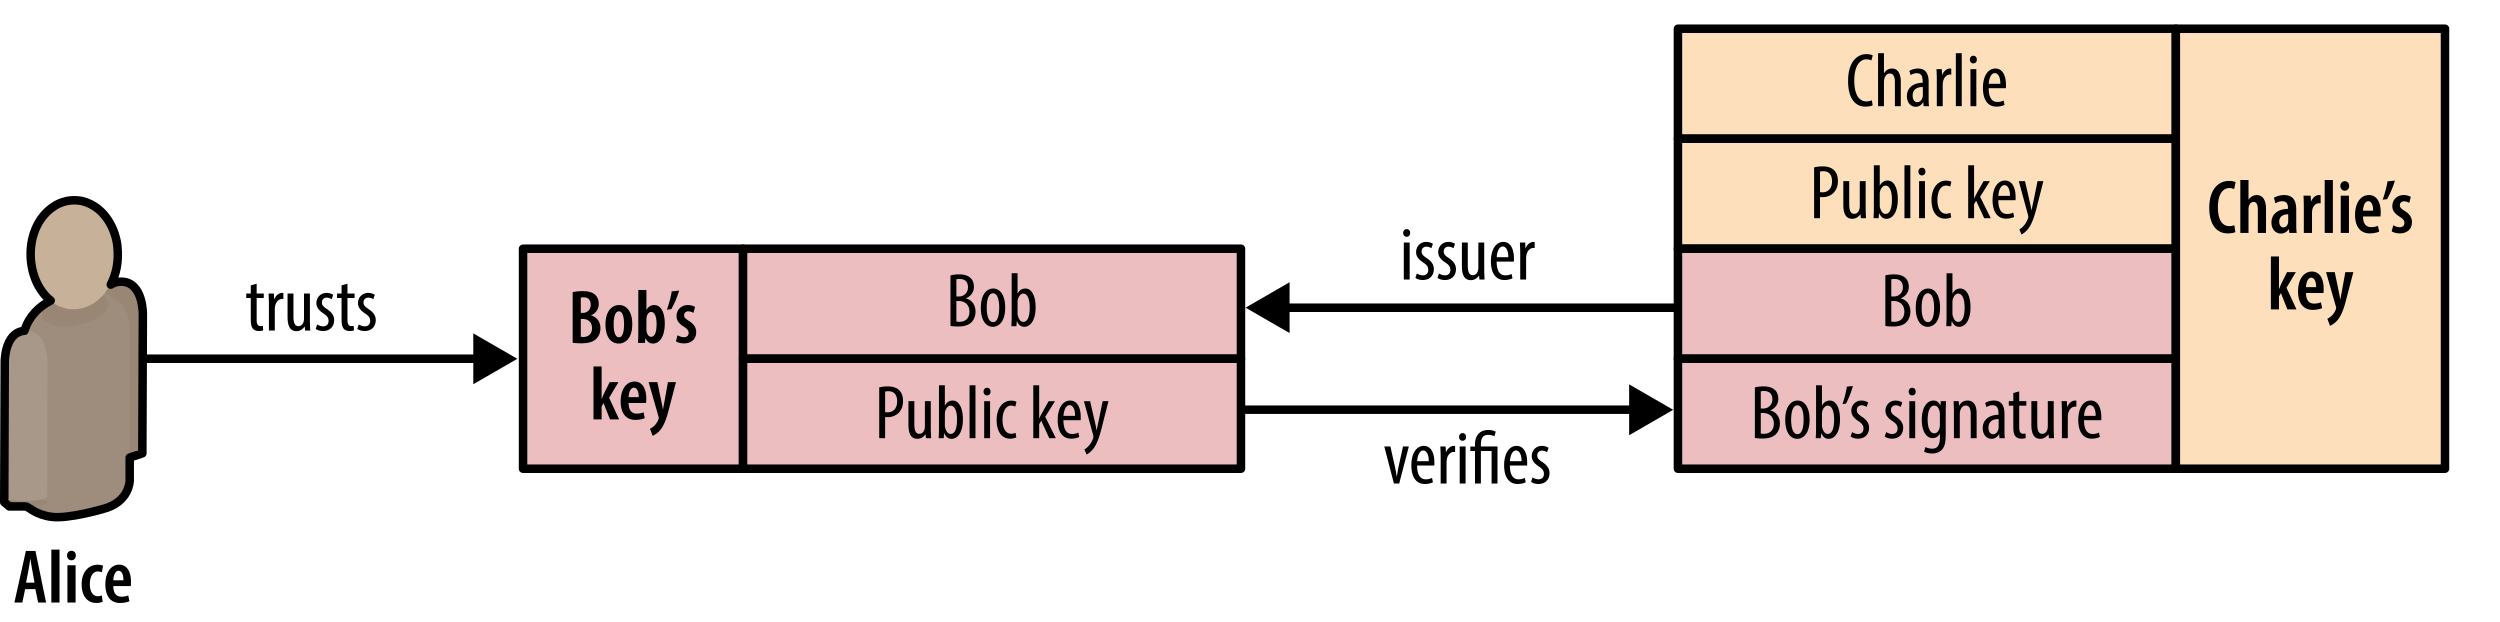 <svg xmlns="http://www.w3.org/2000/svg" viewBox="0 0 294.155 73.143"><path fill="#fddfbb" fill-rule="evenodd" d="M197.429 3.38h58.586v12.943h-58.586z" clip-rule="evenodd"/><path fill="none" stroke="#000" d="M197.429 3.38h58.586v12.943h-58.586z" stroke-linecap="round" stroke-linejoin="round"/><path fill="#fddfbb" fill-rule="evenodd" d="M197.429 16.323h58.586v12.943h-58.586z" clip-rule="evenodd"/><path fill="none" stroke="#000" d="M197.429 16.323h58.586v12.943h-58.586zM.86 42.208h55.704" stroke-linecap="round" stroke-linejoin="round"/><path d="M55.688 45.209l5.182-2.991-5.182-2.991z"/><path fill="none" stroke="#000" d="M206.564 36.208h-55.703" stroke-linecap="round" stroke-linejoin="round"/><path d="M151.736 33.208l-5.181 2.991 5.181 2.991z"/><path fill="none" stroke="#000" d="M136.861 48.208h55.703" stroke-linecap="round" stroke-linejoin="round"/><path d="M191.689 51.209l5.181-2.991-5.181-2.991z"/><ellipse cx="14.109" cy="53.34" fill="#998675" fill-rule="evenodd" rx="2.562" ry=".5" clip-rule="evenodd"/><path fill="#998675" d="M16.732 36.971l-.061 15.721c0 .275-1.146.5-2.561.5-1.416 0-2.562-.225-2.562-.5l.059-15.721s-.125-3.828 2.562-3.828c2.626 0 2.563 3.828 2.563 3.828z"/><path fill="#9e8c7c" d="M2.523 40.735c.082-5.734 6.426-6.57 8.121-6.465 2.805.176 4.469 1.527 4.615 4.164.006.135-.004.268-.029.398l.031-.129v17.844c.047 1.141-1.912 3.5-6.631 4.141-4.895.664-6.137-1.391-6.137-1.875l.03-18.078z"/><ellipse cx="2.984" cy="59.09" fill="#998675" fill-rule="evenodd" rx="2.562" ry=".5" clip-rule="evenodd"/><path fill="#998675" d="M11.351 34.602c1.662.39 1.889 1.526.508 2.539-1.381 1.012-3.846 1.516-5.506 1.127-1.662-.391-1.889-1.527-.508-2.539 1.382-1.014 3.846-1.518 5.506-1.127z"/><path fill="#c7b299" d="M7.713 36.282c-4.82-1.174-5.748-9.28-1.377-12.045 1.338-.846 2.619-.705 3.268-.578 2.865.73 3.938 3.623 4.121 5.217.4 3.506-1.154 5.826-2.744 6.828-1.419.894-2.758.702-3.268.578z"/><path fill="#a8988a" d="M5.607 42.721l-.06 15.721c0 .275-1.146.5-2.561.5-1.416 0-2.562-.225-2.562-.5l.059-15.721s-.125-3.828 2.562-3.828c2.625 0 2.562 3.828 2.562 3.828z"/><path fill="none" stroke="#000" d="M14.248 33.143c-.494 0-.893.131-1.215.344.623-1.182.986-2.717.769-4.611-.184-1.594-1.256-4.486-4.121-5.217-.648-.127-1.93-.268-3.268.578-3.742 2.366-3.592 8.633-.451 11.129-1.346.701-2.561 1.816-3.084 3.55C.45 39.147.56 42.722.56 42.722l-.058 15.72-.002.648.602.5h1.883c.389 0 1.123.979 3.117 1.229 1.994.25 6-.926 6-.926 3.16-.803 3.16-3.346 3.16-3.346V53.84l1.488-.5v-.648l.06-15.721s.063-3.828-2.562-3.828z" stroke-linecap="round" stroke-linejoin="round"/><path fill="#ecbec0" fill-rule="evenodd" d="M61.543 29.266h25.886v25.886H61.543z" clip-rule="evenodd"/><path fill="none" stroke="#000" d="M61.543 29.266h25.886v25.886H61.543z" stroke-linecap="round" stroke-linejoin="round"/><path fill="#ecbec0" fill-rule="evenodd" d="M87.429 29.266h58.586v12.943H87.429z" clip-rule="evenodd"/><path fill="none" stroke="#000" d="M87.429 29.266h58.586v12.943H87.429z" stroke-linecap="round" stroke-linejoin="round"/><path fill="#ecbec0" fill-rule="evenodd" d="M87.429 42.208h58.586v12.943H87.429z" clip-rule="evenodd"/><path fill="none" stroke="#000" d="M87.429 42.208h58.586v12.943H87.429z" stroke-linecap="round" stroke-linejoin="round"/><path fill="#ecbec0" fill-rule="evenodd" d="M197.429 29.266h58.586v12.943h-58.586z" clip-rule="evenodd"/><path fill="none" stroke="#000" d="M197.429 29.266h58.586v12.943h-58.586z" stroke-linecap="round" stroke-linejoin="round"/><path fill="#ecbec0" fill-rule="evenodd" d="M197.429 42.208h58.586v12.943h-58.586z" clip-rule="evenodd"/><path fill="none" stroke="#000" d="M197.429 42.208h58.586v12.943h-58.586z" stroke-linecap="round" stroke-linejoin="round"/><path fill="#fddfbb" fill-rule="evenodd" d="M256.015 3.38h31.667v51.771h-31.667z" clip-rule="evenodd"/><path fill="none" stroke="#000" d="M256.015 3.38h31.667v51.771h-31.667z" stroke-linecap="round" stroke-linejoin="round"/><path d="M30.199 33.383v1.152h.837v.531h-.837v2.584c0 .567.207.72.459.72.108 0 .198-.009.279-.026l.027.531a1.522 1.522 0 0 1-.513.071c-.27 0-.513-.071-.684-.261-.171-.198-.261-.495-.261-1.099v-2.521h-.531v-.531h.531v-.954l.693-.197zm1.44 2.278c0-.368-.027-.801-.036-1.125h.622l.036.685h.018c.144-.414.513-.757.918-.757.054 0 .099.01.144.01v.711c-.045-.009-.09-.009-.144-.009-.441 0-.765.404-.837.909a2.65 2.65 0 0 0-.027.396v2.413h-.693v-3.233zm4.825 2.044c0 .486.027.864.036 1.188h-.603l-.045-.459h-.018c-.135.216-.468.531-.937.531-.765 0-1.062-.595-1.062-1.675v-2.755h.693v2.656c0 .684.108 1.188.585 1.188.405 0 .585-.379.621-.576.027-.117.036-.253.036-.396v-2.872h.693v3.17zm.854.468c.153.099.423.225.702.225.396 0 .639-.243.639-.63 0-.333-.117-.559-.558-.855-.567-.369-.873-.738-.873-1.242 0-.702.522-1.207 1.197-1.207.342 0 .603.117.783.226l-.189.522a1.024 1.024 0 0 0-.576-.189.534.534 0 0 0-.567.549c0 .298.108.459.54.757.504.324.9.72.9 1.323 0 .873-.594 1.296-1.305 1.296-.324 0-.675-.099-.864-.252l.171-.523zm3.564-4.79v1.152h.837v.531h-.837v2.584c0 .567.207.72.459.72.108 0 .198-.009.279-.026l.027.531a1.522 1.522 0 0 1-.513.071c-.27 0-.513-.071-.684-.261-.171-.198-.261-.495-.261-1.099v-2.521h-.531v-.531h.531v-.954l.693-.197zm1.331 4.79c.153.099.423.225.702.225.396 0 .639-.243.639-.63 0-.333-.117-.559-.558-.855-.567-.369-.873-.738-.873-1.242 0-.702.522-1.207 1.197-1.207.342 0 .603.117.783.226l-.189.522a1.024 1.024 0 0 0-.576-.189.534.534 0 0 0-.567.549c0 .298.108.459.54.757.504.324.9.72.9 1.323 0 .873-.594 1.296-1.305 1.296-.324 0-.675-.099-.864-.252l.171-.523zm123.706-10.762c.01.27-.162.45-.423.45-.226 0-.396-.181-.396-.45 0-.271.18-.45.404-.45.253-.001.415.179.415.45zm-.746 5.482v-4.357h.692v4.357h-.692zm1.538-.72c.153.099.423.225.702.225.396 0 .639-.243.639-.63 0-.333-.117-.559-.558-.855-.567-.369-.873-.738-.873-1.242 0-.702.522-1.207 1.197-1.207.342 0 .603.117.783.226l-.188.522a1.026 1.026 0 0 0-.576-.189c-.379 0-.568.271-.568.549 0 .298.108.459.541.757.504.324.9.72.9 1.323 0 .873-.595 1.296-1.306 1.296-.324 0-.675-.099-.864-.252l.171-.523zm2.601 0c.153.099.424.225.703.225.396 0 .639-.243.639-.63 0-.333-.117-.559-.559-.855-.566-.369-.873-.738-.873-1.242 0-.702.522-1.207 1.197-1.207.342 0 .604.117.783.226l-.188.522a1.024 1.024 0 0 0-.576-.189.534.534 0 0 0-.567.549c0 .298.107.459.54.757.505.324.9.72.9 1.323 0 .873-.595 1.296-1.306 1.296-.324 0-.675-.099-.863-.252l.17-.523zm5.328-.468c0 .486.027.864.037 1.188h-.604l-.045-.459h-.018c-.136.216-.469.531-.938.531-.765 0-1.062-.595-1.062-1.675v-2.755h.692v2.656c0 .684.109 1.188.586 1.188.405 0 .585-.379.621-.576.027-.117.036-.253.036-.396v-2.872h.692v3.17zm1.458-.927c.009 1.332.531 1.62 1.036 1.62.297 0 .549-.072.72-.171l.108.513c-.244.136-.613.207-.955.207-1.044 0-1.584-.854-1.584-2.188 0-1.413.594-2.296 1.467-2.296.892 0 1.242.937 1.242 1.927 0 .162 0 .279-.008.388h-2.026zm1.368-.514c.019-.873-.314-1.261-.648-1.261-.449 0-.684.667-.711 1.261h1.359zm1.405-.603c0-.368-.027-.801-.037-1.125h.622l.036.685h.018c.145-.414.514-.757.918-.757.055 0 .1.01.145.01v.711c-.045-.009-.09-.009-.145-.009-.441 0-.765.404-.837.909a2.53 2.53 0 0 0-.026.396v2.413h-.693v-3.233zm-15.273 22.875l.549 2.449c.063.297.136.684.189 1.062h.026c.045-.359.117-.729.181-1.062l.54-2.449h.684l-1.134 4.357h-.621l-1.134-4.357h.72zm3.141 2.242c.009 1.332.531 1.62 1.036 1.62.297 0 .549-.072.72-.171l.108.513c-.244.136-.613.207-.955.207-1.044 0-1.584-.854-1.584-2.188 0-1.413.594-2.296 1.467-2.296.892 0 1.242.937 1.242 1.927 0 .162 0 .279-.008.388h-2.026zm1.368-.514c.019-.873-.314-1.261-.648-1.261-.449 0-.684.667-.711 1.261h1.359zm1.404-.603c0-.368-.027-.801-.037-1.125h.622l.036.685h.018c.145-.414.514-.757.918-.757.055 0 .1.01.145.01v.711c-.045-.009-.09-.009-.145-.009-.441 0-.765.404-.837.909a2.53 2.53 0 0 0-.026.396v2.413h-.693v-3.233zm2.988-2.25c.008.27-.162.45-.424.45-.225 0-.396-.181-.396-.45 0-.271.181-.45.406-.45.252-.001.414.179.414.45zm-.748 5.482v-4.357h.693v4.357h-.693zm1.801 0v-3.826h-.55v-.531h.55v-.288c0-.774.377-1.656 1.584-1.656.369 0 .693.107.855.207l-.153.54a1.721 1.721 0 0 0-.72-.171c-.703 0-.874.486-.874 1.152v.216h1.954v4.357h-.693v-3.826h-1.261v3.826h-.692zm4.104-2.115c.01 1.332.531 1.62 1.035 1.62.297 0 .549-.072.721-.171l.107.513c-.242.136-.611.207-.954.207-1.044 0-1.585-.854-1.585-2.188 0-1.413.595-2.296 1.469-2.296.891 0 1.242.937 1.242 1.927 0 .162 0 .279-.01.388h-2.025zm1.369-.514c.018-.873-.316-1.261-.648-1.261-.451 0-.685.667-.711 1.261h1.359zm1.295 1.909c.152.099.422.225.701.225.396 0 .64-.243.64-.63 0-.333-.117-.559-.558-.855-.568-.369-.873-.738-.873-1.242 0-.702.521-1.207 1.197-1.207.342 0 .603.117.783.226l-.189.522a1.026 1.026 0 0 0-.576-.189.533.533 0 0 0-.567.549c0 .298.108.459.54.757.504.324.9.72.9 1.323 0 .873-.594 1.296-1.305 1.296-.324 0-.676-.099-.865-.252l.172-.523zM2.956 69.318l-.324 1.575h-.937l1.351-6.067h1.125l1.251 6.067h-.936l-.324-1.575H2.956zm1.107-.757l-.252-1.396c-.081-.396-.162-.954-.225-1.377h-.027a41.298 41.298 0 0 1-.225 1.387l-.27 1.386h.999zm1.979-3.897h.963v6.229h-.963v-6.229zm2.35 1.259c-.279 0-.504-.225-.504-.558 0-.343.234-.559.513-.559.306 0 .522.216.522.559 0 .333-.216.558-.522.558h-.009zm-.46 4.97v-4.385h.963v4.385h-.963zm4.15-.09c-.135.072-.414.144-.738.144-1.044 0-1.738-.773-1.738-2.215 0-1.313.729-2.286 1.891-2.286.261 0 .513.062.63.126l-.144.766c-.099-.036-.252-.1-.468-.1-.621 0-.945.666-.945 1.477 0 .9.36 1.44.945 1.44.18 0 .333-.036.468-.099l.099.747zm1.25-1.845c.009.981.459 1.251.972 1.251.324 0 .594-.071.783-.152l.144.684c-.279.126-.702.207-1.098.207-1.134 0-1.737-.819-1.737-2.179 0-1.449.693-2.331 1.629-2.331.918 0 1.386.837 1.386 2.008 0 .252-.009.396-.027.513h-2.052zm1.189-.685c.009-.702-.225-1.116-.567-1.116-.414 0-.603.604-.621 1.116h1.188zm52.86-33.9a5.667 5.667 0 0 1 1.197-.117c.549 0 1.071.09 1.44.423.297.262.432.648.432 1.08 0 .567-.306 1.081-.891 1.333v.026c.693.189 1.089.766 1.089 1.495 0 .504-.162.9-.441 1.197-.351.396-.945.585-1.818.585-.45 0-.774-.027-1.008-.062v-5.96zm.954 2.439h.279c.495 0 .891-.396.891-.945 0-.504-.234-.882-.828-.882-.144 0-.261.009-.342.036v1.791zm0 2.809c.081.019.18.027.306.027.585 0 1.017-.352 1.017-1.044 0-.712-.495-1.071-1.044-1.071h-.279v2.088zm4.473.801c-.927 0-1.566-.774-1.566-2.251 0-1.594.783-2.277 1.603-2.277.918 0 1.548.801 1.548 2.25 0 1.773-.918 2.278-1.575 2.278h-.01zm.036-.738c.477 0 .585-.864.585-1.53 0-.64-.108-1.521-.603-1.521-.522 0-.621.882-.621 1.521 0 .738.126 1.53.63 1.53h.009zm2.259-5.563h.955v2.322h.018c.216-.369.513-.549.918-.549.774 0 1.225.882 1.225 2.179 0 1.558-.63 2.35-1.387 2.35-.414 0-.657-.207-.864-.612h-.028l-.054.54h-.819c.018-.324.036-.828.036-1.188v-5.042zm.954 4.671c0 .108.018.207.036.279.126.459.351.559.513.559.468 0 .648-.612.648-1.495 0-.81-.189-1.432-.657-1.432-.243 0-.45.288-.504.576a1.48 1.48 0 0 0-.036.279v1.234zm3.852-4.6a10.72 10.72 0 0 1-.918 2.179l-.522.072c.225-.648.468-1.485.567-2.16l.873-.091zm-.189 5.249c.162.108.459.234.756.234.342 0 .549-.181.549-.505 0-.27-.126-.45-.531-.711-.657-.387-.892-.811-.892-1.251 0-.757.549-1.314 1.341-1.314.352 0 .63.099.837.216l-.189.711a1.121 1.121 0 0 0-.603-.188c-.333 0-.495.216-.495.459 0 .234.108.369.522.639.585.352.9.783.9 1.333 0 .891-.621 1.341-1.45 1.341-.342 0-.747-.099-.936-.252l.191-.712zm-8.932 7.496h.018c.081-.216.153-.387.225-.558l.702-1.414h1.035l-1.098 1.837 1.179 2.548h-1.071l-.765-1.918-.225.388v1.53h-.955v-6.229h.955v3.816zm3.176.478c.009.981.459 1.251.972 1.251.324 0 .594-.071.783-.152l.144.684c-.279.126-.702.207-1.098.207-1.134 0-1.737-.819-1.737-2.179 0-1.449.693-2.331 1.629-2.331.918 0 1.386.837 1.386 2.008 0 .252-.009.396-.027.513h-2.052zm1.189-.685c.009-.702-.225-1.116-.567-1.116-.414 0-.603.604-.621 1.116h1.188zm2.195-1.765l.495 2.386c.063.298.108.559.153.811h.018c.036-.234.09-.522.144-.801l.432-2.396h.945l-.819 3.134c-.234.945-.531 1.891-1.026 2.493-.342.414-.729.621-.9.685l-.315-.828a1.952 1.952 0 0 0 .981-1.062.546.546 0 0 0 .054-.207.51.51 0 0 0-.027-.162l-1.162-4.052h1.027zm185.668-17.656c-.18.09-.495.152-.892.152-1.386 0-2.178-1.134-2.178-3.007 0-2.331 1.232-3.169 2.313-3.169.396 0 .675.081.792.153l-.18.819a1.142 1.142 0 0 0-.576-.126c-.657 0-1.332.603-1.332 2.26 0 1.629.611 2.215 1.341 2.215.226 0 .45-.055.595-.108l.117.811zm.584-6.131h.964v2.305h.018c.1-.153.234-.279.378-.369.162-.1.36-.162.585-.162.693 0 1.08.576 1.08 1.684v2.772h-.963V24.67c0-.477-.099-.909-.504-.909-.252 0-.459.172-.559.541a1.802 1.802 0 0 0-.035.333v2.772h-.964v-6.229zm6.58 5.23c0 .342.009.711.054.999h-.863l-.055-.441h-.018c-.225.333-.549.514-.928.514-.63 0-1.107-.522-1.107-1.297 0-1.125.955-1.603 1.945-1.611v-.117c0-.459-.181-.774-.658-.774a1.49 1.49 0 0 0-.818.243l-.18-.657c.215-.135.674-.314 1.205-.314 1.135 0 1.423.774 1.423 1.71v1.745zm-.945-1.197c-.378.009-1.054.107-1.054.873 0 .495.262.675.478.675.243 0 .468-.162.55-.504a.859.859 0 0 0 .026-.225v-.819zm1.835-.955c0-.404-.018-.864-.035-1.233h.837l.054.657h.027c.172-.44.531-.729.892-.729.09 0 .144.009.207.018v.954c-.063-.009-.126-.009-.207-.009-.333 0-.667.279-.774.756-.018.1-.036.253-.036.415v2.322h-.964v-3.151zm2.457-3.078h.963v6.229h-.963v-6.229zm2.349 1.259c-.279 0-.504-.225-.504-.558 0-.343.234-.559.513-.559.306 0 .522.216.522.559 0 .333-.217.558-.522.558h-.009zm-.459 4.97v-4.385h.963v4.385h-.963zm2.62-1.935c.009.981.459 1.251.972 1.251.324 0 .595-.071.783-.152l.144.684c-.278.126-.701.207-1.098.207-1.135 0-1.737-.819-1.737-2.179 0-1.449.692-2.331 1.63-2.331.918 0 1.386.837 1.386 2.008 0 .252-.009.396-.026.513h-2.054zm1.187-.685c.01-.702-.225-1.116-.566-1.116-.414 0-.604.604-.621 1.116h1.187zm2.566-3.538a10.777 10.777 0 0 1-.919 2.179l-.521.072c.225-.648.469-1.485.566-2.16l.874-.091zm-.19 5.249c.162.108.459.234.757.234.342 0 .549-.181.549-.505 0-.27-.127-.45-.531-.711-.657-.387-.892-.811-.892-1.251 0-.757.55-1.314 1.341-1.314.352 0 .631.099.838.216l-.189.711a1.119 1.119 0 0 0-.603-.188c-.333 0-.495.216-.495.459 0 .234.107.369.521.639.586.352.9.783.9 1.333 0 .891-.621 1.341-1.449 1.341-.342 0-.747-.099-.936-.252l.189-.712zm-13.45 7.496h.018c.082-.216.153-.387.226-.558l.702-1.414h1.035l-1.098 1.837 1.179 2.548h-1.071l-.766-1.918-.225.388v1.53h-.955v-6.229h.955v3.816zm3.177.478c.009.981.459 1.251.972 1.251.324 0 .595-.071.783-.152l.145.684c-.279.126-.702.207-1.098.207-1.135 0-1.738-.819-1.738-2.179 0-1.449.693-2.331 1.63-2.331.918 0 1.386.837 1.386 2.008 0 .252-.008.396-.026.513h-2.054zm1.188-.685c.009-.702-.225-1.116-.567-1.116-.414 0-.603.604-.621 1.116h1.188zm2.195-1.765l.495 2.386c.063.298.108.559.153.811h.018c.036-.234.09-.522.145-.801l.432-2.396h.945l-.818 3.134c-.234.945-.531 1.891-1.027 2.493-.342.414-.729.621-.9.685l-.314-.828a1.968 1.968 0 0 0 .982-1.062.546.546 0 0 0 .054-.207.51.51 0 0 0-.027-.162l-1.161-4.052h1.023zm-162.875.379c.288-.072.63-.117 1.018-.117.549 0 1.017.117 1.341.423.261.243.396.604.396 1.035 0 .621-.342 1.116-.936 1.351v.019c.702.188 1.125.756 1.125 1.548 0 .504-.162.909-.432 1.207-.342.387-.909.549-1.603.549-.45 0-.72-.027-.909-.063v-5.952zm.693 2.484h.315c.567 0 1.053-.432 1.053-1.071 0-.558-.261-.99-.999-.99-.162 0-.288.018-.369.045v2.016zm0 2.945c.081.018.198.036.351.036.72 0 1.188-.424 1.188-1.207 0-.837-.585-1.233-1.233-1.242h-.306v2.413zm5.743-1.63c0 1.684-.783 2.251-1.45 2.251-.783 0-1.414-.712-1.414-2.242 0-1.593.711-2.26 1.458-2.26.776 0 1.406.729 1.406 2.251zm-2.17 0c0 .721.126 1.701.756 1.701.594 0 .711-1.026.711-1.701 0-.666-.117-1.692-.729-1.692-.621-.001-.738 1.026-.738 1.692zm2.897 2.178c.009-.252.036-.747.036-1.044v-5.186h.693v2.386h.018c.225-.433.549-.586.918-.586.675 0 1.188.783 1.188 2.206 0 1.575-.648 2.296-1.323 2.296-.459 0-.693-.271-.864-.64h-.027l-.045.567h-.594zm.73-1.539c0 .099 0 .197.027.27.162.648.459.766.648.766.558 0 .756-.757.756-1.684 0-.873-.207-1.647-.765-1.647-.324 0-.594.405-.648.774-.018.099-.018.207-.018.306v1.215zm-16.276 8.743a4.028 4.028 0 0 1 1.008-.117c.558 0 1.026.135 1.341.45.297.288.45.729.45 1.251 0 .559-.135.937-.369 1.242-.333.45-.891.676-1.431.676-.117 0-.207 0-.306-.009v2.484h-.693v-5.977zm.693 2.907c.081.019.153.027.27.027.684 0 1.144-.45 1.144-1.306 0-.621-.261-1.179-1.026-1.179-.162 0-.297.018-.387.045v2.413zm5.373 1.882c0 .486.027.864.036 1.188h-.603l-.045-.459h-.018c-.135.216-.468.531-.937.531-.765 0-1.062-.595-1.062-1.675v-2.755h.693v2.656c0 .684.108 1.188.585 1.188.405 0 .585-.379.621-.576.027-.117.036-.253.036-.396v-2.872h.693v3.17zm.926 1.188c.009-.252.036-.747.036-1.044V45.33h.693v2.386h.018c.225-.433.549-.586.918-.586.675 0 1.188.783 1.188 2.206 0 1.575-.648 2.296-1.323 2.296-.459 0-.693-.271-.864-.64h-.027l-.045.567h-.594zm.73-1.539c0 .099 0 .197.027.27.162.648.459.766.648.766.558 0 .756-.757.756-1.684 0-.873-.207-1.647-.765-1.647-.324 0-.594.405-.648.774-.018.099-.018.207-.018.306v1.215zm2.907-4.69h.693v6.229h-.693V45.33zm2.466.747c.009.27-.162.45-.423.45-.225 0-.396-.181-.396-.45 0-.271.18-.45.405-.45.252-.001.414.179.414.45zm-.747 5.482v-4.357h.693v4.357h-.693zm3.78-.108c-.153.091-.414.162-.72.162-.954 0-1.594-.765-1.594-2.205 0-1.252.63-2.269 1.72-2.269.234 0 .486.062.612.135l-.135.567a1.13 1.13 0 0 0-.495-.117c-.693 0-1.008.828-1.008 1.684 0 1.017.387 1.629 1.026 1.629.189 0 .342-.045.504-.117l.09.531zm2.69-2.224h.018c.081-.171.153-.342.234-.485l.864-1.54h.747l-1.152 1.837 1.251 2.521h-.774l-.945-2.053-.243.405v1.647h-.693V45.33h.693v3.897zm2.853.217c.009 1.332.531 1.62 1.036 1.62.297 0 .549-.072.72-.171l.108.513c-.243.136-.612.207-.955.207-1.044 0-1.584-.854-1.584-2.188 0-1.413.594-2.296 1.468-2.296.891 0 1.242.937 1.242 1.927 0 .162 0 .279-.009.388h-2.026zm1.369-.514c.018-.873-.315-1.261-.648-1.261-.45 0-.684.667-.711 1.261h1.359zm1.772-1.728l.576 2.503c.081.342.126.63.18.9h.018c.045-.243.117-.576.189-.892l.513-2.512h.684l-.711 2.8c-.271 1.099-.567 2.151-1.081 2.809-.306.388-.63.595-.783.667l-.252-.595c.198-.107.414-.297.612-.549.18-.226.324-.522.396-.729a.609.609 0 0 0 .045-.216c0-.054 0-.108-.018-.162l-1.098-4.024h.73zm93.571-14.801a4.223 4.223 0 0 1 1.018-.117c.549 0 1.018.117 1.342.423.261.243.396.604.396 1.035 0 .621-.343 1.116-.937 1.351v.019c.703.188 1.125.756 1.125 1.548 0 .504-.162.909-.432 1.207-.342.387-.909.549-1.603.549-.45 0-.72-.027-.909-.063v-5.952zm.694 2.484h.314c.568 0 1.054-.432 1.054-1.071 0-.558-.261-.99-.999-.99-.162 0-.288.018-.369.045v2.016zm0 2.945c.081.018.198.036.352.036.72 0 1.188-.424 1.188-1.207 0-.837-.585-1.233-1.232-1.242h-.307v2.413zm5.742-1.63c0 1.684-.783 2.251-1.449 2.251-.783 0-1.414-.712-1.414-2.242 0-1.593.712-2.26 1.459-2.26.774 0 1.404.729 1.404 2.251zm-2.17 0c0 .721.127 1.701.757 1.701.595 0 .711-1.026.711-1.701 0-.666-.116-1.692-.729-1.692-.622-.001-.739 1.026-.739 1.692zm2.898 2.178c.009-.252.035-.747.035-1.044v-5.186h.693v2.386h.019c.226-.433.549-.586.918-.586.675 0 1.188.783 1.188 2.206 0 1.575-.648 2.296-1.323 2.296-.46 0-.693-.271-.864-.64h-.027l-.045.567h-.594zm.729-1.539c0 .099 0 .197.027.27.162.648.459.766.648.766.559 0 .756-.757.756-1.684 0-.873-.207-1.647-.766-1.647-.324 0-.594.405-.647.774-.019.099-.019.207-.019.306v1.215zm-23.246 8.743a4.21 4.21 0 0 1 1.018-.117c.549 0 1.017.117 1.341.423.261.243.396.604.396 1.035 0 .621-.342 1.116-.936 1.351v.019c.702.188 1.125.756 1.125 1.548 0 .504-.162.909-.432 1.207-.342.387-.91.549-1.604.549-.449 0-.72-.027-.908-.063v-5.952zm.693 2.484h.314c.567 0 1.053-.432 1.053-1.071 0-.558-.26-.99-.998-.99a1.23 1.23 0 0 0-.369.045v2.016zm0 2.944c.08.018.197.036.351.036.72 0 1.188-.424 1.188-1.207 0-.837-.586-1.233-1.233-1.242h-.306v2.413zm5.742-1.63c0 1.684-.783 2.251-1.449 2.251-.783 0-1.414-.712-1.414-2.242 0-1.593.711-2.26 1.459-2.26.774 0 1.404.73 1.404 2.251zm-2.169 0c0 .721.126 1.701.756 1.701.595 0 .711-1.026.711-1.701 0-.666-.116-1.692-.729-1.692-.621 0-.738 1.026-.738 1.692zm2.897 2.179c.009-.252.036-.747.036-1.044V45.33h.693v2.386h.018c.226-.433.549-.586.918-.586.676 0 1.189.783 1.189 2.206 0 1.575-.648 2.296-1.324 2.296-.459 0-.693-.271-.863-.64h-.027l-.045.567h-.595zm.729-1.539c0 .099 0 .197.027.27.162.648.459.766.648.766.558 0 .756-.757.756-1.684 0-.873-.207-1.647-.766-1.647-.324 0-.594.405-.648.774-.018.099-.018.207-.018.306v1.215zm3.636-4.601c-.188.729-.576 1.665-.81 2.07l-.414.063c.188-.522.432-1.44.521-2.062l.703-.071zm-.09 5.42c.153.099.423.225.702.225.396 0 .639-.243.639-.63 0-.333-.117-.559-.558-.855-.567-.369-.873-.738-.873-1.242 0-.702.522-1.207 1.197-1.207.342 0 .603.117.783.226l-.188.522a1.026 1.026 0 0 0-.576-.189c-.379 0-.568.271-.568.549 0 .298.108.459.541.757.504.324.9.72.9 1.323 0 .873-.595 1.296-1.306 1.296-.324 0-.675-.099-.864-.252l.171-.523zm4.014 0c.153.099.423.225.702.225.396 0 .639-.243.639-.63 0-.333-.117-.559-.558-.855-.567-.369-.873-.738-.873-1.242 0-.702.522-1.207 1.197-1.207.342 0 .603.117.783.226l-.188.522a1.026 1.026 0 0 0-.576-.189c-.379 0-.568.271-.568.549 0 .298.108.459.541.757.504.324.9.72.9 1.323 0 .873-.595 1.296-1.306 1.296-.324 0-.675-.099-.864-.252l.171-.523zm3.466-4.762c.008.27-.162.45-.424.45-.225 0-.396-.181-.396-.45 0-.271.181-.45.406-.45.252-.001.414.179.414.45zm-.748 5.482v-4.357h.693v4.357h-.693zm4.32-4.357c-.008.307-.035.693-.035 1.359V51c0 1.144-.145 1.576-.433 1.891-.261.298-.675.469-1.161.469-.369 0-.729-.09-.954-.216l.161-.541c.172.091.46.189.811.189.55 0 .892-.342.892-1.332v-.441h-.019a.884.884 0 0 1-.836.531c-.775 0-1.279-.873-1.279-2.152 0-1.602.729-2.269 1.369-2.269.468 0 .684.307.81.567h.019l.035-.495h.62zm-.72 1.504a1.16 1.16 0 0 0-.036-.315c-.081-.297-.234-.666-.63-.666-.505 0-.774.675-.774 1.639 0 1.116.352 1.62.774 1.62.207 0 .478-.099.621-.621.036-.135.045-.271.045-.396v-1.261zm1.647-.379c0-.513-.027-.773-.036-1.125h.604l.035.522h.019c.188-.352.54-.595.999-.595.604 0 1.054.45 1.054 1.504v2.926h-.693V48.75c0-.514-.099-1.035-.603-1.035-.289 0-.568.243-.658.711a2.445 2.445 0 0 0-.027.387v2.746h-.692v-3.232zm5.364 3.232l-.045-.459h-.027c-.188.333-.494.531-.863.531-.586 0-1.036-.495-1.036-1.242 0-1.09.874-1.576 1.854-1.585v-.135c0-.585-.144-.99-.693-.99-.27 0-.513.09-.72.225l-.153-.486c.18-.135.586-.288 1.018-.288.873 0 1.252.576 1.252 1.558v1.882c0 .333 0 .711.045.99h-.632zm-.099-2.251c-.359 0-1.197.063-1.197 1.009 0 .567.289.774.531.774.307 0 .568-.226.648-.657.018-.081.018-.171.018-.243v-.883zm2.421-3.259v1.152h.836v.531h-.836v2.584c0 .567.207.72.459.72.107 0 .197-.009.279-.026l.026.531a1.522 1.522 0 0 1-.513.071c-.271 0-.514-.071-.685-.261-.171-.198-.261-.495-.261-1.099v-2.521h-.531V47.2h.531v-.954l.695-.197zm4.059 4.322c0 .486.027.864.036 1.188h-.603l-.045-.459h-.019c-.136.216-.468.531-.937.531-.766 0-1.062-.595-1.062-1.675v-2.755h.693v2.656c0 .684.108 1.188.586 1.188.404 0 .584-.379.621-.576a1.87 1.87 0 0 0 .035-.396v-2.872h.693v3.17zm.963-2.044c0-.368-.027-.801-.037-1.125h.622l.036.685h.018c.145-.414.514-.757.918-.757.055 0 .1.01.145.01v.711c-.045-.009-.09-.009-.145-.009-.441 0-.765.404-.837.909a2.53 2.53 0 0 0-.026.396v2.413h-.693v-3.233zm2.6 1.117c.009 1.332.531 1.62 1.036 1.62.297 0 .549-.072.72-.171l.108.513c-.244.136-.613.207-.955.207-1.044 0-1.584-.854-1.584-2.188 0-1.413.594-2.296 1.467-2.296.892 0 1.242.937 1.242 1.927 0 .162 0 .279-.008.388h-2.026zm1.369-.514c.019-.873-.314-1.261-.648-1.261-.449 0-.684.667-.711 1.261h1.359zm-26.229-36.546c-.189.1-.486.162-.865.162-1.188 0-2.034-.954-2.034-3.016 0-2.395 1.188-3.16 2.143-3.16.369 0 .63.072.757.153l-.154.585a1.337 1.337 0 0 0-.611-.126c-.648 0-1.404.63-1.404 2.485 0 1.854.684 2.466 1.422 2.466.262 0 .496-.062.64-.135l.106.586zm.629-6.121h.693v2.34h.018a1.23 1.23 0 0 1 .36-.378c.162-.099.333-.162.585-.162.549 0 1.018.441 1.018 1.54v2.89h-.693V9.684c0-.531-.117-1.035-.586-1.035-.323 0-.566.233-.674.692-.019.1-.027.226-.027.334v2.817h-.693V6.263zm5.364 6.23l-.045-.459h-.026c-.189.333-.496.531-.865.531-.585 0-1.035-.495-1.035-1.242 0-1.09.873-1.576 1.855-1.585v-.135c0-.585-.145-.99-.693-.99-.271 0-.514.09-.721.225l-.153-.486c.181-.135.585-.288 1.018-.288.873 0 1.251.576 1.251 1.558v1.882c0 .333 0 .711.045.99h-.631zm-.098-2.251c-.36 0-1.197.063-1.197 1.009 0 .567.287.774.531.774.306 0 .566-.226.648-.657.018-.081.018-.171.018-.243v-.883zm1.646-.982c0-.368-.027-.801-.037-1.125h.622l.036.685h.018c.145-.414.514-.757.918-.757.055 0 .1.01.145.01v.711c-.045-.009-.09-.009-.145-.009-.441 0-.765.404-.837.909a2.53 2.53 0 0 0-.026.396v2.413h-.693V9.26zm2.24-2.997h.693v6.229h-.693V6.263zm2.467.747c.008.27-.162.45-.424.45-.225 0-.396-.181-.396-.45 0-.271.181-.45.406-.45.252 0 .414.18.414.45zm-.748 5.483V8.135h.693v4.357h-.693zm2.143-2.116c.01 1.332.531 1.62 1.035 1.62.297 0 .549-.072.721-.171l.107.513c-.242.136-.611.207-.954.207-1.044 0-1.585-.854-1.585-2.188 0-1.413.595-2.296 1.469-2.296.891 0 1.242.937 1.242 1.927 0 .162 0 .279-.01.388h-2.025zm1.369-.513c.018-.873-.316-1.261-.648-1.261-.451 0-.685.667-.711 1.261h1.359zm-21.907 9.832a4.03 4.03 0 0 1 1.009-.117c.558 0 1.025.135 1.341.45.298.288.45.729.45 1.251 0 .559-.135.937-.369 1.242-.333.45-.891.676-1.432.676-.117 0-.207 0-.306-.009v2.484h-.693v-5.977zm.693 2.907c.081.019.153.027.271.027.684 0 1.143-.45 1.143-1.306 0-.621-.261-1.179-1.025-1.179a1.43 1.43 0 0 0-.388.045v2.413zm5.373 1.882c0 .486.027.864.036 1.188h-.604l-.045-.459h-.018c-.135.216-.469.531-.937.531-.765 0-1.062-.595-1.062-1.675v-2.755h.692v2.656c0 .684.108 1.188.585 1.188.406 0 .586-.379.621-.576.027-.117.037-.253.037-.396v-2.872h.692v3.17zm.927 1.188c.009-.252.035-.747.035-1.044v-5.186h.693v2.386h.019c.226-.433.549-.586.918-.586.675 0 1.188.783 1.188 2.206 0 1.575-.648 2.296-1.323 2.296-.459 0-.693-.271-.864-.64h-.027l-.045.567h-.594zm.728-1.539c0 .099 0 .197.027.27.162.648.459.766.648.766.559 0 .756-.757.756-1.684 0-.873-.207-1.647-.766-1.647-.323 0-.594.405-.647.774-.019.099-.019.207-.019.306v1.215zm2.908-4.69h.692v6.229h-.692v-6.229zm2.465.747c.01.27-.162.45-.423.45-.226 0-.396-.181-.396-.45 0-.271.18-.45.404-.45.253 0 .415.179.415.45zm-.746 5.482v-4.357h.692v4.357h-.692zm3.78-.108c-.152.091-.414.162-.72.162-.954 0-1.594-.765-1.594-2.205 0-1.252.63-2.269 1.72-2.269.234 0 .486.062.612.135l-.136.567a1.13 1.13 0 0 0-.494-.117c-.693 0-1.009.828-1.009 1.684 0 1.017.388 1.629 1.026 1.629.189 0 .342-.045.504-.117l.091.531zm2.691-2.224h.018c.081-.171.152-.342.234-.485l.863-1.54h.748l-1.152 1.837 1.251 2.521h-.774l-.945-2.053-.242.405v1.647h-.693v-6.229h.693v3.897zm2.852.217c.01 1.332.531 1.62 1.036 1.62.297 0 .549-.072.72-.171l.108.513c-.243.136-.612.207-.954.207-1.045 0-1.585-.854-1.585-2.188 0-1.413.595-2.296 1.468-2.296.891 0 1.242.937 1.242 1.927 0 .162 0 .279-.009.388h-2.026zm1.369-.514c.018-.873-.315-1.261-.648-1.261-.45 0-.684.667-.711 1.261h1.359zm1.772-1.728l.576 2.503c.081.342.126.63.181.9h.018c.045-.243.117-.576.189-.892l.513-2.512h.685l-.711 2.8c-.271 1.099-.568 2.151-1.081 2.809-.306.388-.63.595-.783.667l-.252-.595c.198-.107.414-.297.612-.549.18-.226.324-.522.396-.729a.632.632 0 0 0 .045-.216c0-.054 0-.108-.019-.162l-1.099-4.024h.73z"/></svg>